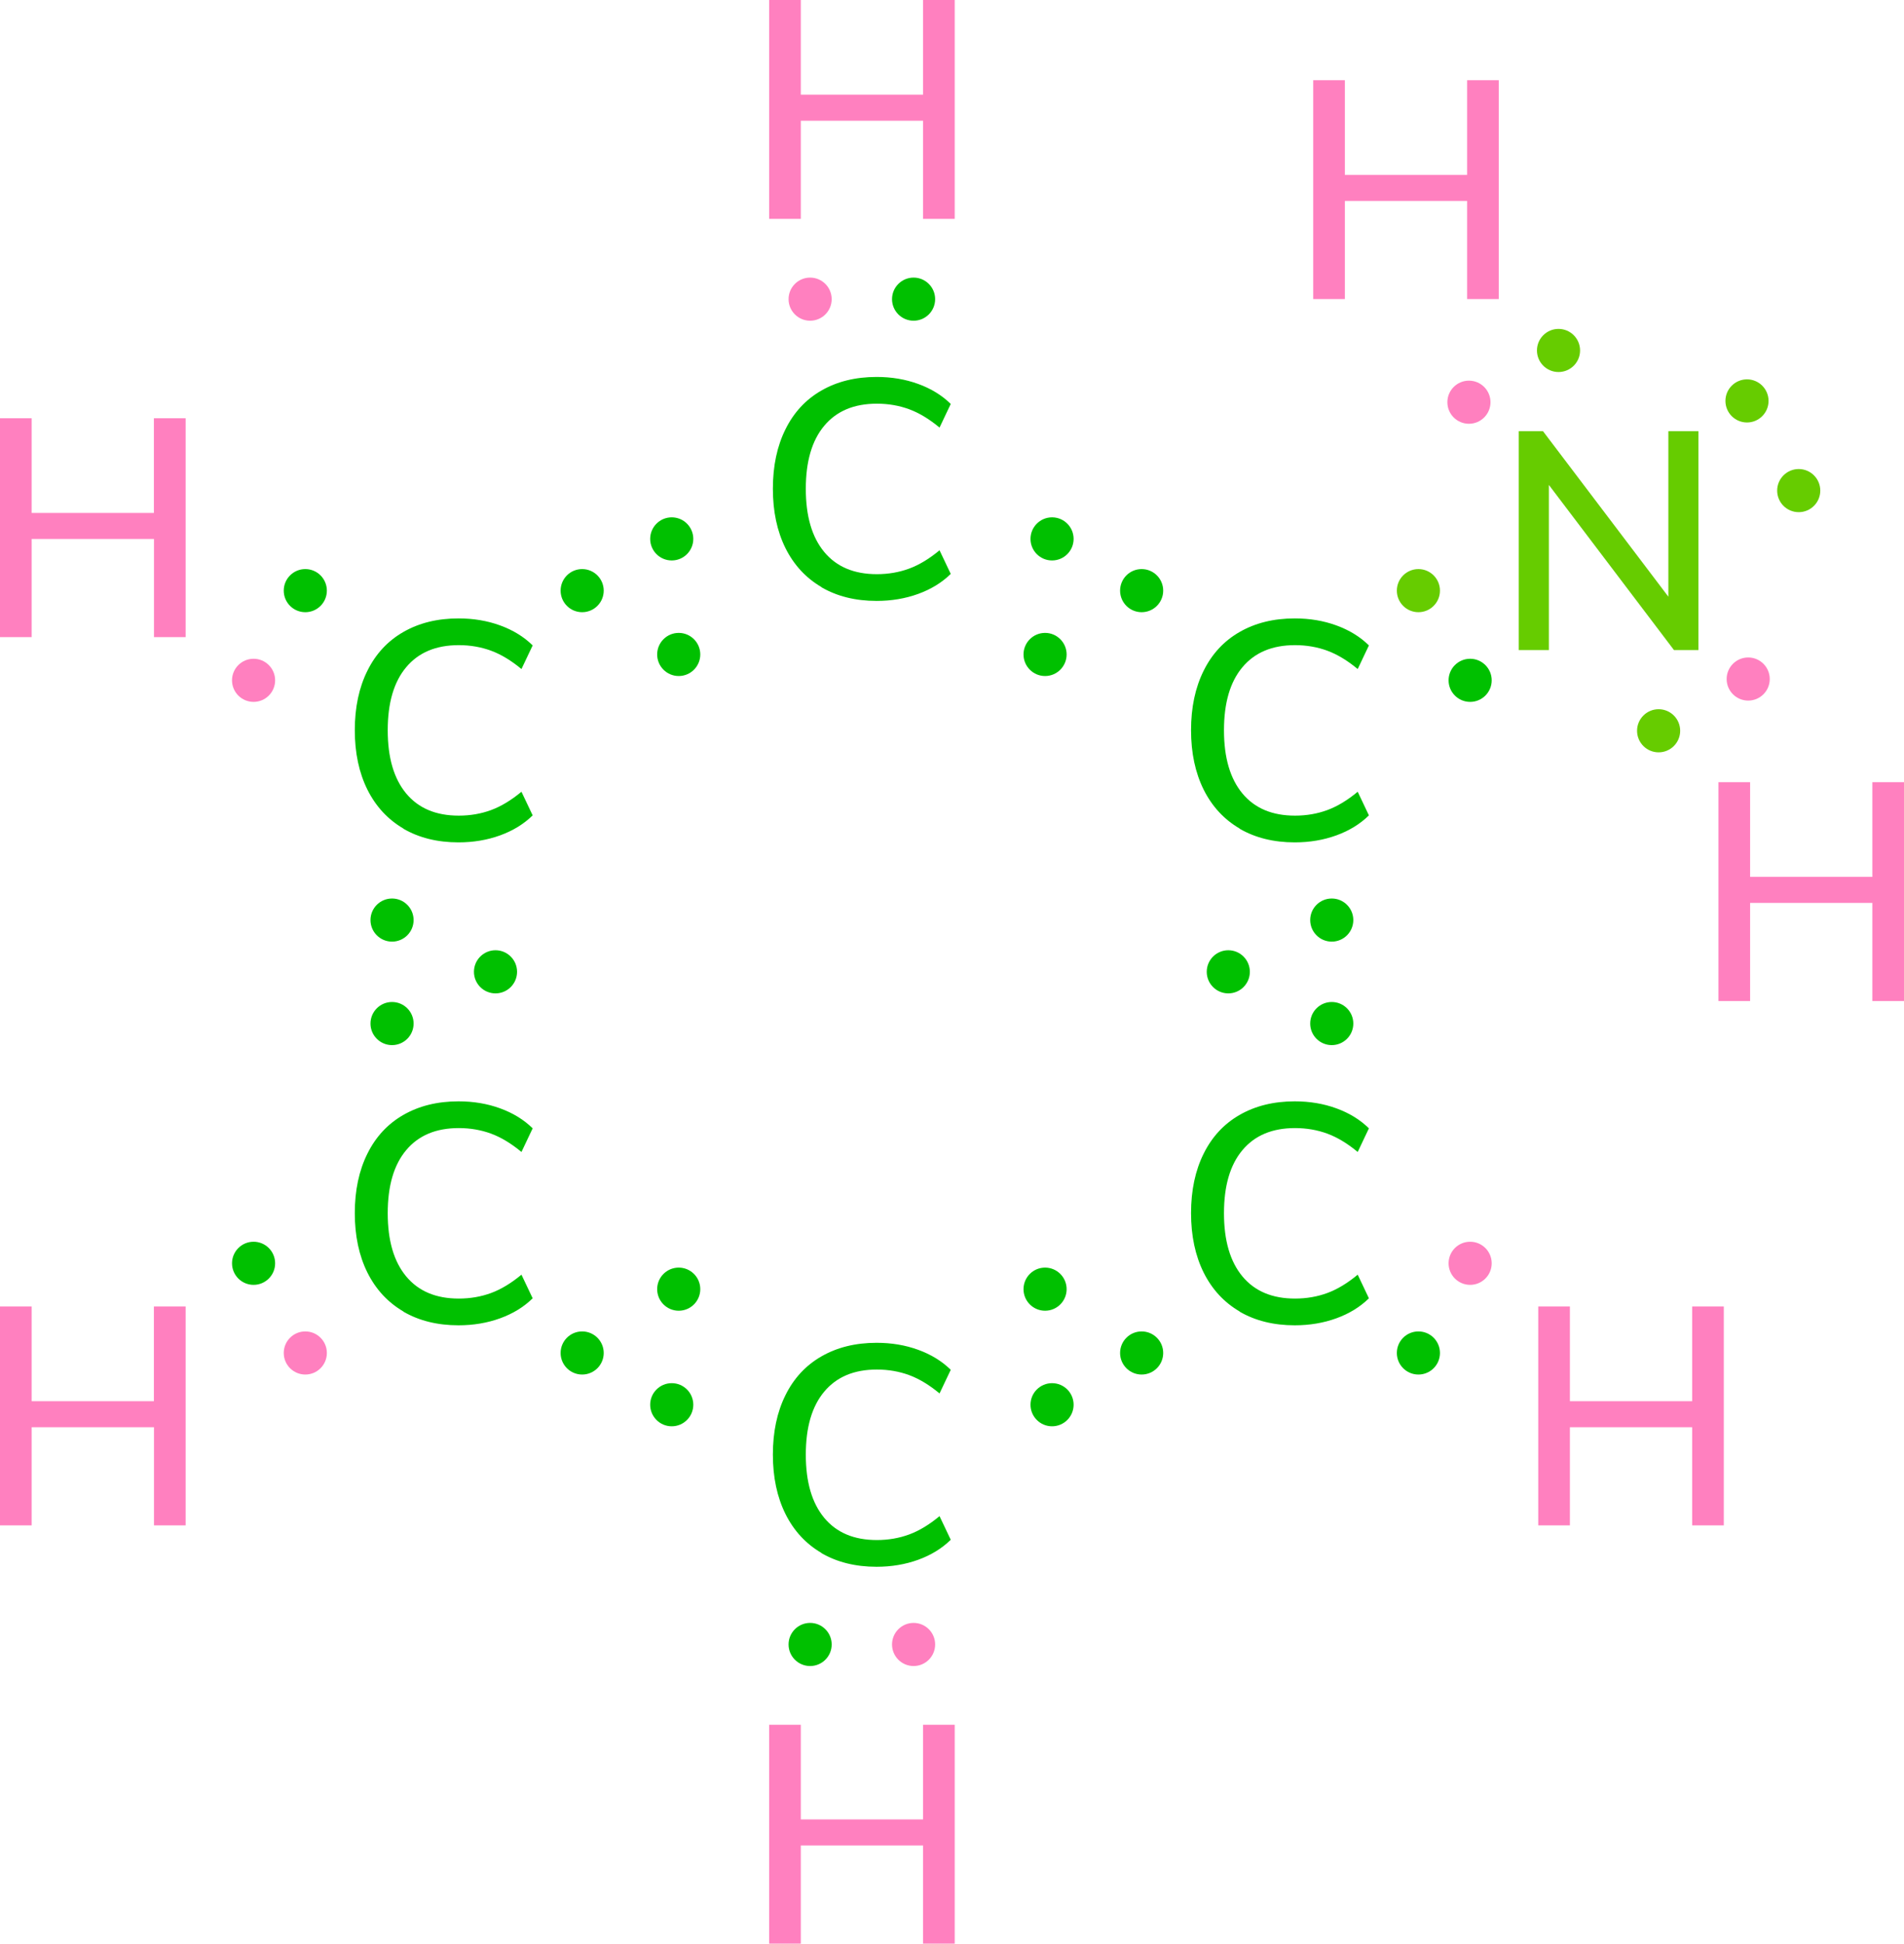<?xml version="1.0" encoding="UTF-8"?><svg id="_イヤー_2" xmlns="http://www.w3.org/2000/svg" width="220.83" height="225.38" viewBox="0 0 220.83 225.38"><defs><style>.cls-1{fill:#6c0;}.cls-2{fill:#00c000;}.cls-3{fill:#ff80bf;}</style></defs><g id="_イヤー_1-2"><g><g><circle class="cls-2" cx="170.51" cy="78.89" r="2.5"/><circle class="cls-1" cx="164.51" cy="68.49" r="2.5"/></g><g><circle class="cls-1" cx="208.62" cy="56.89" r="2.5"/><circle class="cls-1" cx="202.62" cy="46.49" r="2.5"/></g><g><circle class="cls-3" cx="170.37" cy="46.64" r="2.5"/><circle class="cls-1" cx="180.76" cy="40.64" r="2.5"/></g><g><circle class="cls-1" cx="192.37" cy="84.74" r="2.5"/><circle class="cls-3" cx="202.76" cy="78.74" r="2.5"/></g><path class="cls-3" d="M170.16,9.3h3.67v25.38h-3.67v-11.38h-14.18v11.38h-3.67V9.3h3.67v10.98h14.18V9.3Z"/><path class="cls-3" d="M217.16,90.7h3.67v25.38h-3.67v-11.38h-14.18v11.38h-3.67v-25.38h3.67v10.98h14.18v-10.98Z"/><path class="cls-2" d="M95.28,68.08c-1.81-1.06-3.2-2.56-4.18-4.52-.97-1.96-1.46-4.25-1.46-6.89s.49-4.94,1.46-6.89c.97-1.96,2.36-3.46,4.18-4.5,1.81-1.04,3.94-1.57,6.39-1.57,1.73,0,3.34,.27,4.82,.81,1.49,.54,2.75,1.31,3.78,2.32l-1.3,2.74c-1.18-.98-2.35-1.69-3.51-2.12-1.16-.43-2.42-.65-3.76-.65-2.64,0-4.67,.85-6.1,2.56-1.43,1.7-2.14,4.14-2.14,7.31s.71,5.61,2.14,7.33c1.43,1.72,3.46,2.57,6.1,2.57,1.34,0,2.6-.22,3.76-.65,1.16-.43,2.33-1.14,3.51-2.12l1.3,2.74c-1.03,1.01-2.29,1.78-3.78,2.32-1.49,.54-3.1,.81-4.82,.81-2.45,0-4.58-.53-6.39-1.58Z"/><path class="cls-2" d="M143.78,96.08c-1.81-1.06-3.2-2.56-4.18-4.52-.97-1.96-1.46-4.25-1.46-6.89s.49-4.94,1.46-6.89c.97-1.96,2.36-3.46,4.18-4.5,1.81-1.04,3.94-1.57,6.39-1.57,1.73,0,3.34,.27,4.82,.81,1.49,.54,2.75,1.31,3.78,2.32l-1.3,2.74c-1.18-.98-2.35-1.69-3.51-2.12-1.16-.43-2.42-.65-3.76-.65-2.64,0-4.67,.85-6.1,2.56-1.43,1.7-2.14,4.14-2.14,7.31s.71,5.61,2.14,7.33c1.43,1.72,3.46,2.57,6.1,2.57,1.34,0,2.6-.22,3.76-.65,1.16-.43,2.33-1.14,3.51-2.12l1.3,2.74c-1.03,1.01-2.29,1.78-3.78,2.32-1.49,.54-3.1,.81-4.82,.81-2.45,0-4.58-.53-6.39-1.58Z"/><path class="cls-2" d="M143.78,152.08c-1.81-1.06-3.2-2.56-4.18-4.52-.97-1.96-1.46-4.25-1.46-6.89s.49-4.94,1.46-6.89c.97-1.96,2.36-3.46,4.18-4.5,1.81-1.04,3.94-1.57,6.39-1.57,1.73,0,3.34,.27,4.82,.81,1.49,.54,2.75,1.31,3.78,2.32l-1.3,2.74c-1.18-.98-2.35-1.69-3.51-2.12-1.16-.43-2.42-.65-3.76-.65-2.64,0-4.67,.85-6.1,2.56-1.43,1.7-2.14,4.14-2.14,7.31s.71,5.61,2.14,7.33c1.43,1.72,3.46,2.57,6.1,2.57,1.34,0,2.6-.22,3.76-.65,1.16-.43,2.33-1.14,3.51-2.12l1.3,2.74c-1.03,1.01-2.29,1.78-3.78,2.32-1.49,.54-3.1,.81-4.82,.81-2.45,0-4.58-.53-6.39-1.58Z"/><path class="cls-2" d="M95.28,180.08c-1.81-1.06-3.2-2.56-4.18-4.52-.97-1.96-1.46-4.25-1.46-6.89s.49-4.94,1.46-6.89c.97-1.96,2.36-3.46,4.18-4.5,1.81-1.04,3.94-1.57,6.39-1.57,1.73,0,3.34,.27,4.82,.81,1.49,.54,2.75,1.31,3.78,2.32l-1.3,2.74c-1.18-.98-2.35-1.69-3.51-2.12-1.16-.43-2.42-.65-3.76-.65-2.64,0-4.67,.85-6.1,2.56-1.43,1.7-2.14,4.14-2.14,7.31s.71,5.61,2.14,7.33c1.43,1.72,3.46,2.57,6.1,2.57,1.34,0,2.6-.22,3.76-.65,1.16-.43,2.33-1.14,3.51-2.12l1.3,2.74c-1.03,1.01-2.29,1.78-3.78,2.32-1.49,.54-3.1,.81-4.82,.81-2.45,0-4.58-.53-6.39-1.58Z"/><path class="cls-2" d="M46.79,152.08c-1.81-1.06-3.2-2.56-4.18-4.52-.97-1.96-1.46-4.25-1.46-6.89s.49-4.94,1.46-6.89c.97-1.96,2.36-3.46,4.18-4.5,1.81-1.04,3.94-1.57,6.39-1.57,1.73,0,3.34,.27,4.82,.81,1.49,.54,2.75,1.31,3.78,2.32l-1.3,2.74c-1.18-.98-2.35-1.69-3.51-2.12-1.16-.43-2.42-.65-3.76-.65-2.64,0-4.67,.85-6.1,2.56-1.43,1.7-2.14,4.14-2.14,7.31s.71,5.61,2.14,7.33c1.43,1.72,3.46,2.57,6.1,2.57,1.34,0,2.6-.22,3.76-.65,1.16-.43,2.33-1.14,3.51-2.12l1.3,2.74c-1.03,1.01-2.29,1.78-3.78,2.32-1.49,.54-3.1,.81-4.82,.81-2.45,0-4.58-.53-6.39-1.58Z"/><path class="cls-2" d="M46.79,96.08c-1.81-1.06-3.2-2.56-4.18-4.52-.97-1.96-1.46-4.25-1.46-6.89s.49-4.94,1.46-6.89c.97-1.96,2.36-3.46,4.18-4.5,1.81-1.04,3.94-1.57,6.39-1.57,1.73,0,3.34,.27,4.82,.81,1.49,.54,2.75,1.31,3.78,2.32l-1.3,2.74c-1.18-.98-2.35-1.69-3.51-2.12-1.16-.43-2.42-.65-3.76-.65-2.64,0-4.67,.85-6.1,2.56-1.43,1.7-2.14,4.14-2.14,7.31s.71,5.61,2.14,7.33c1.43,1.72,3.46,2.57,6.1,2.57,1.34,0,2.6-.22,3.76-.65,1.16-.43,2.33-1.14,3.51-2.12l1.3,2.74c-1.03,1.01-2.29,1.78-3.78,2.32-1.49,.54-3.1,.81-4.82,.81-2.45,0-4.58-.53-6.39-1.58Z"/><circle class="cls-2" cx="78.72" cy="75.89" r="2.5"/><circle class="cls-2" cx="122.02" cy="62.49" r="2.5"/><circle class="cls-2" cx="132.41" cy="68.49" r="2.5"/><g><circle class="cls-2" cx="105.96" cy="34.69" r="2.5"/><circle class="cls-3" cx="93.96" cy="34.69" r="2.5"/></g><path class="cls-3" d="M107.06,0h3.67V25.38h-3.67V14h-14.18v11.38h-3.67V0h3.67V10.98h14.18V0Z"/><circle class="cls-2" cx="142.46" cy="112.69" r="2.5"/><circle class="cls-2" cx="132.41" cy="156.89" r="2.5"/><circle class="cls-2" cx="122.02" cy="162.89" r="2.5"/><circle class="cls-2" cx="78.72" cy="149.49" r="2.5"/><circle class="cls-2" cx="45.47" cy="106.69" r="2.5"/><circle class="cls-2" cx="45.47" cy="118.69" r="2.5"/><g><circle class="cls-2" cx="35.41" cy="68.49" r="2.5"/><circle class="cls-3" cx="29.41" cy="78.89" r="2.5"/></g><g><circle class="cls-3" cx="170.51" cy="146.49" r="2.5"/><circle class="cls-2" cx="164.51" cy="156.89" r="2.5"/></g><g><circle class="cls-3" cx="105.96" cy="190.69" r="2.5"/><circle class="cls-2" cx="93.96" cy="190.69" r="2.5"/></g><g><circle class="cls-3" cx="35.41" cy="156.89" r="2.5"/><circle class="cls-2" cx="29.41" cy="146.49" r="2.5"/></g><path class="cls-3" d="M196.26,151.5h3.67v25.38h-3.67v-11.38h-14.18v11.38h-3.67v-25.38h3.67v10.98h14.18v-10.98Z"/><path class="cls-3" d="M107.06,200h3.67v25.38h-3.67v-11.38h-14.18v11.38h-3.67v-25.38h3.67v10.98h14.18v-10.98Z"/><path class="cls-3" d="M17.86,151.5h3.67v25.38h-3.67v-11.38H3.67v11.38H0v-25.38H3.67v10.98h14.18v-10.98Z"/><path class="cls-3" d="M17.86,48.5h3.67v25.38h-3.67v-11.38H3.67v11.38H0v-25.38H3.67v10.98h14.18v-10.98Z"/><circle class="cls-2" cx="67.52" cy="156.89" r="2.5"/><circle class="cls-2" cx="77.91" cy="162.89" r="2.5"/><circle class="cls-2" cx="77.91" cy="62.49" r="2.5"/><circle class="cls-2" cx="67.52" cy="68.49" r="2.5"/><circle class="cls-2" cx="154.46" cy="106.69" r="2.5"/><circle class="cls-2" cx="154.46" cy="118.69" r="2.5"/><circle class="cls-2" cx="121.21" cy="75.89" r="2.5"/><circle class="cls-2" cx="121.21" cy="149.49" r="2.5"/><circle class="cls-2" cx="57.47" cy="112.69" r="2.5"/><path class="cls-1" d="M193.5,50h3.49v25.38h-2.84l-14.51-19.15v19.15h-3.49v-25.38h2.81l14.54,19.19v-19.19Z"/></g></g></svg>